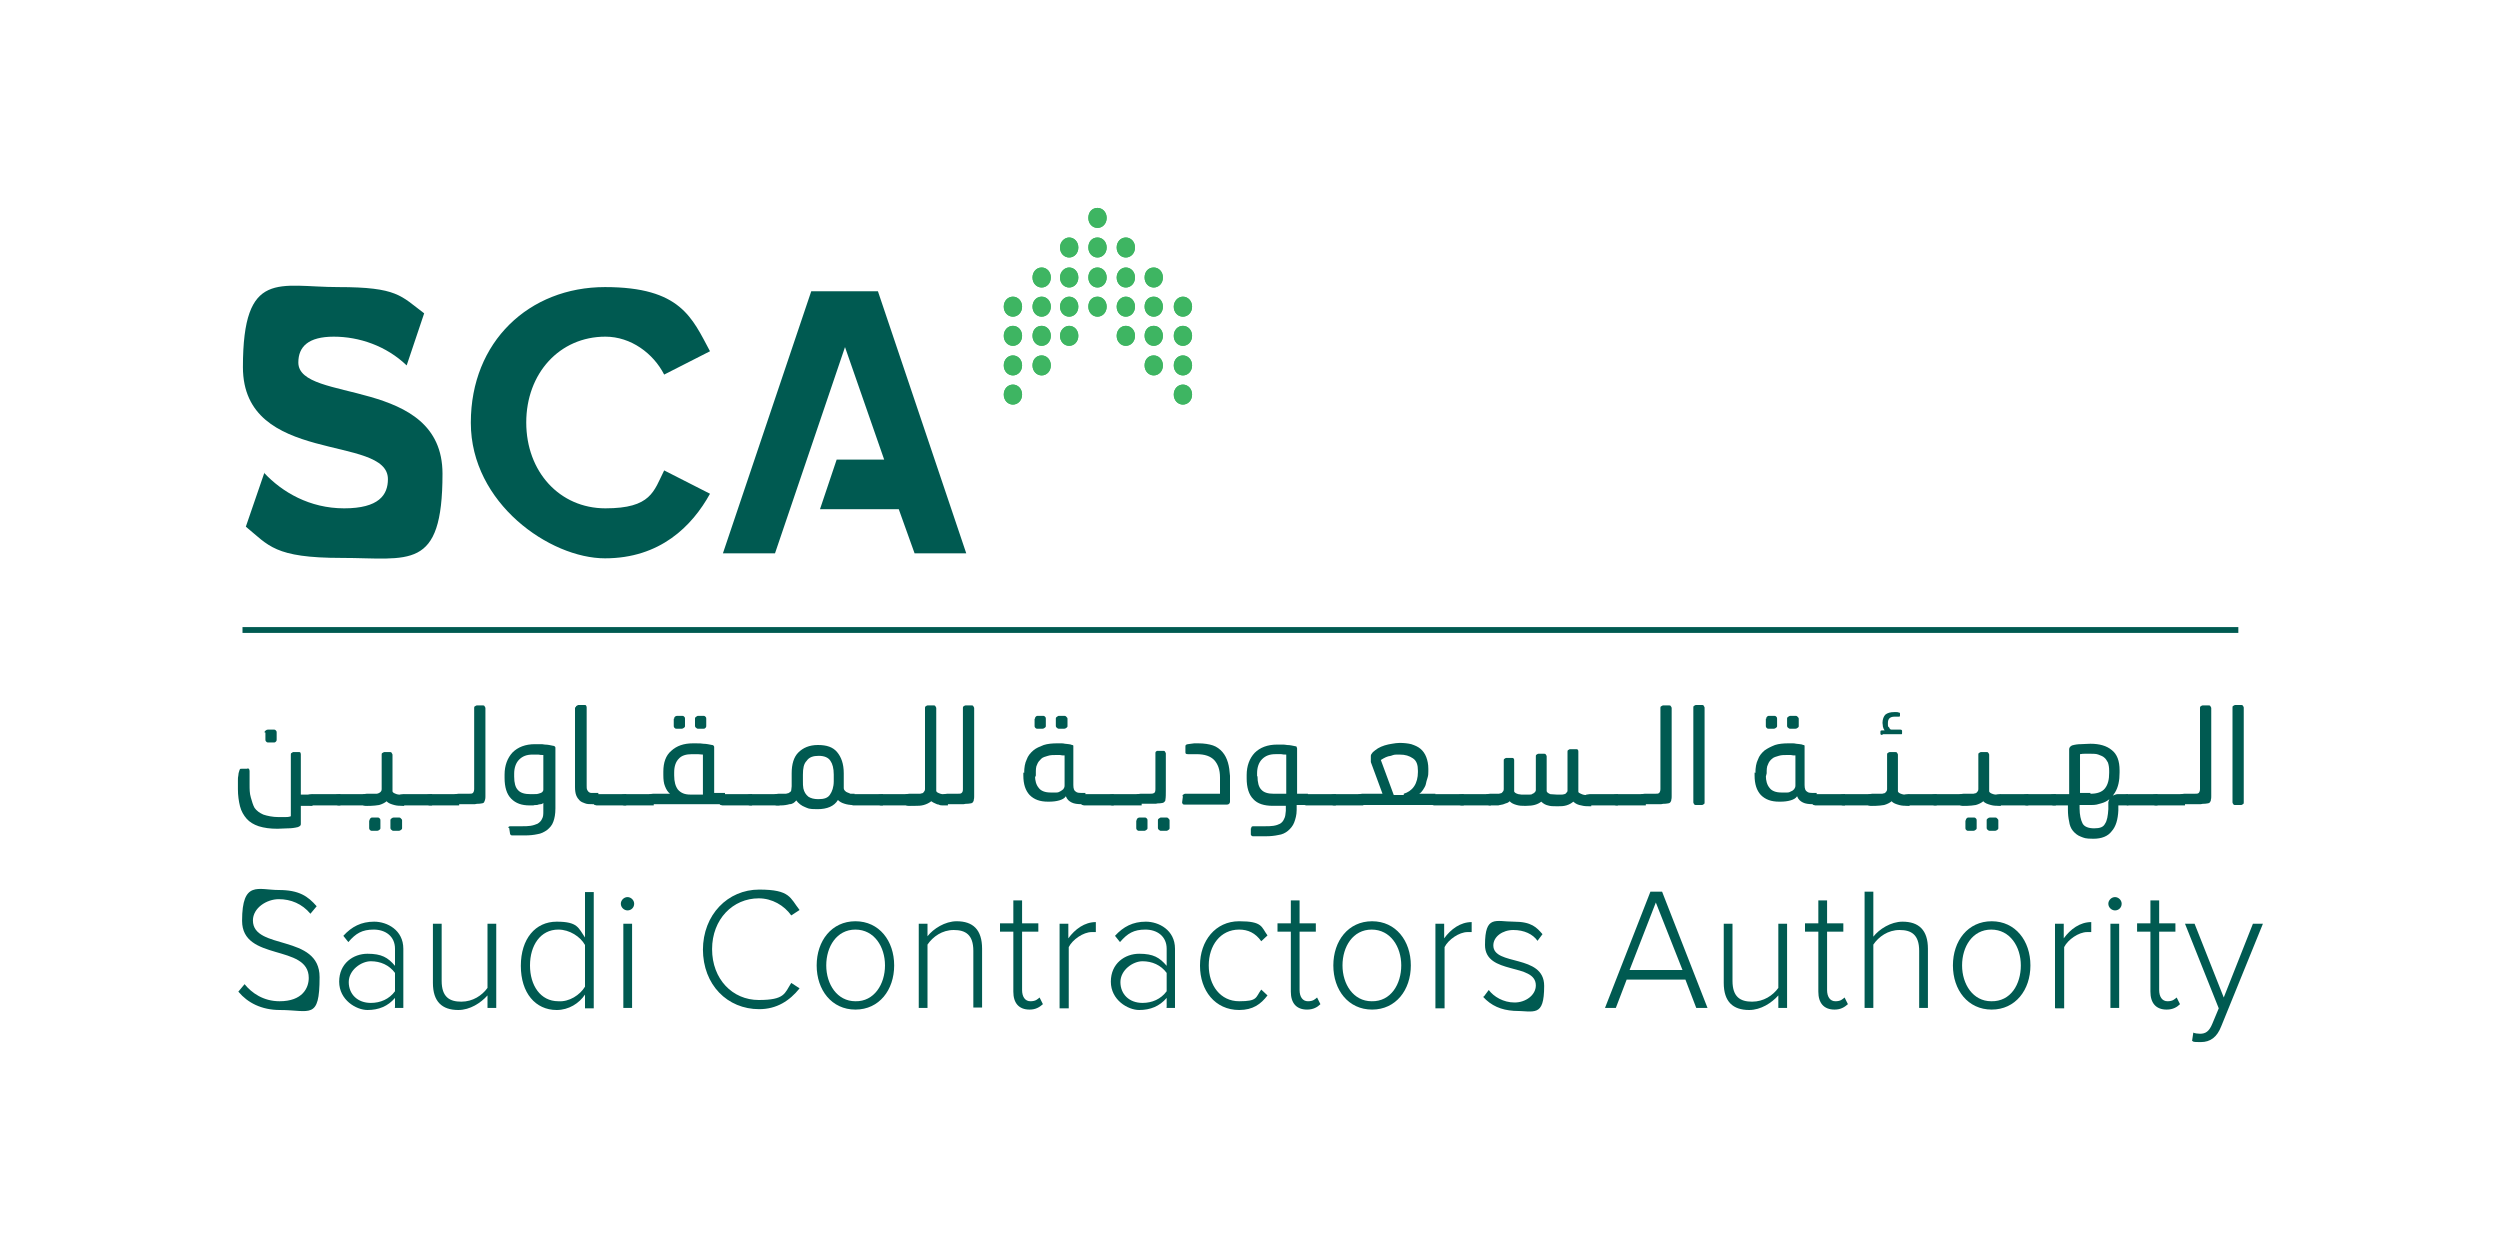 <?xml version="1.0" encoding="UTF-8"?>
<svg id="Layer_1" xmlns="http://www.w3.org/2000/svg" version="1.1" viewBox="0 0 600 300">
  <!-- Generator: Adobe Illustrator 29.1.0, SVG Export Plug-In . SVG Version: 2.1.0 Build 142)  -->
  <defs>
    <style>
      .st0 {
        fill: #005a51;
      }

      .st1 {
        fill: #3eb562;
      }
    </style>
  </defs>
  <path class="st0" d="M113,101.4c0-19.4,14-32.5,32.2-32.5s20.9,7.4,25.2,15.4l-11,5.6c-2.6-5.1-8-9.1-14.1-9.1-11,0-19,8.8-19,20.6s8,20.6,19,20.6,11.6-4.1,14.1-9.1l11,5.6c-4.3,7.8-12,15.5-25.2,15.5s-32.2-13.2-32.2-32.5"/>
  <polygon class="st0" points="210.7 69.9 194.7 69.9 173.5 132.8 186 132.8 202.8 83.3 212.2 110.3 200.8 110.3 196.8 122.2 215.7 122.2 219.5 132.8 231.9 132.8 210.7 69.9"/>
  <path class="st0" d="M63.4,113.5c4.3,4.6,10.9,8.5,19.2,8.5s10.5-3.2,10.5-7c0-10.9-34.8-3.2-34.8-26.9s8.7-19.2,22.9-19.2,15,2.1,20.6,6.3l-4.2,12.5c-4.9-4.7-11.4-6.9-17.5-6.9s-8.5,2.4-8.5,6.2c0,9.9,34.6,3.2,34.6,26.7s-8,20.2-24.2,20.2-17.5-3-23-7.5c.8-2.4,4.5-13.1,4.5-13.1"/>
  <path class="st0" d="M63.5,175.8c0-.2,0-.3.3-.5.1-.1.3-.2.5-.2h1.4c.2,0,.3,0,.5.2s.2.3.2.5v1.7c0,.2,0,.3-.2.5s-.3.2-.5.2h-1.3c-.2,0-.3,0-.5-.2s-.2-.3-.2-.5v-1.7h-.1ZM59.4,184.4c.3,0,.5.2.5.7s0,.5,0,.8c0,.3,0,.5,0,.9s0,.5,0,.8v.7c0,1.1,0,2.1.3,3.1s.5,1.8.9,2.5c.5.7,1.2,1.2,2.1,1.6.9.3,2.2.6,3.7.6s1,0,1.5,0c.4,0,.9,0,1.4-.2v-14.8c0-.2,0-.3.2-.4s.3-.2.3-.2h1.5c.2,0,.3,0,.3.2.1.1.1.3.1.4v9.6h2.8v2.7h-2.8v3.5c0,.3,0,.7,0,.9,0,.3-.2.5-.7.7-.8.2-1.6.3-2.4.3-.9,0-1.6.1-2.5.1-1.8,0-3.2-.2-4.5-.6-1.2-.4-2.2-1-2.9-1.8s-1.3-1.8-1.6-3c-.3-1.2-.5-2.6-.5-4.1v-.9c0-.4,0-.7,0-1.2s0-.8.1-1.2c0-.4.1-.7.2-1s.1-.4.2-.5c0-.1.3-.1.4-.1h1.4Z"/>
  <path class="st0" d="M74.9,193.3c-.3,0-.5,0-.7-.1-.2,0-.3-.2-.3-.3v-1.9c0-.1.1-.3.3-.3.2,0,.4-.1.7-.1h6.8v2.7h-6.8Z"/>
  <path class="st0" d="M81.5,193.3c-.3,0-.5,0-.7-.1-.2,0-.3-.2-.3-.3v-1.9c0-.1.1-.3.3-.3.2,0,.4-.1.7-.1h6.8v2.7h-6.8Z"/>
  <path class="st0" d="M93.7,196.9c0-.2,0-.3.3-.5.1-.1.3-.2.5-.2h1.2c.2,0,.3,0,.5.2s.3.3.3.5v1.8c0,.2,0,.3-.3.5-.1.1-.3.2-.5.2h-1.2c-.2,0-.3,0-.5-.2-.2-.1-.3-.3-.3-.5v-1.8ZM88.7,196.9c0-.2,0-.3.2-.5s.3-.2.5-.2h1.2c.2,0,.3,0,.5.2s.2.3.2.5v1.8c0,.2,0,.3-.3.5-.1.1-.3.2-.5.2h-1.2c-.2,0-.3,0-.5-.2s-.2-.3-.2-.5v-1.8h0ZM87,190.9c0-.1.1-.3.3-.3.2,0,.4-.1.7-.1h1.4c.2,0,.4,0,.7,0,.3,0,.5,0,.7-.1s.4-.2.5-.3.3-.3.3-.7v-8.3c0-.2,0-.3.2-.4s.3-.2.4-.2h1.4c.2,0,.3,0,.4.2s.2.3.2.4v8.8c0,.2.2.3.3.4.2.1.4.2.7.3s.5.1.7.1.5,0,.7,0h.4v2.7h-.3c-.7,0-1.4,0-2.1-.2s-1.4-.4-1.8-.9c-.5.4-1.1.7-1.8.9-.7.1-1.4.2-2,.2h-1c-.3,0-.5,0-.7-.1-.2,0-.3-.2-.3-.3v-2h0Z"/>
  <path class="st0" d="M96.9,193.3c-.3,0-.5,0-.7-.1-.2,0-.3-.2-.3-.3v-1.9c0-.1.1-.3.3-.3.2,0,.4-.1.7-.1h6.8v2.7h-6.8Z"/>
  <path class="st0" d="M103.4,193.3c-.3,0-.5,0-.7-.1-.2,0-.3-.2-.3-.3v-1.9c0-.1.1-.3.3-.3.2,0,.4-.1.7-.1h6.8v2.7h-6.8Z"/>
  <path class="st0" d="M109,190.9c0-.1.1-.3.3-.3.2,0,.4-.1.7-.1h2.4c.6,0,.9,0,1.1-.2.1-.1.3-.4.3-.9v-19.5c0-.2,0-.3.2-.4s.3-.2.4-.2h1.5c.2,0,.3,0,.4.2s.2.3.2.4v20.3c0,.3,0,.7,0,.9,0,.3,0,.6-.1.9s-.1.3-.2.5c0,.1-.3.3-.5.3s-.4.1-.7.1c-.3,0-.7,0-1,.1-.3,0-.7,0-1.2,0h-2.7c-.3,0-.5,0-.7-.1-.2,0-.3-.2-.3-.3v-1.8h0Z"/>
  <path class="st0" d="M130.4,181.2c-.4,0-.8,0-1.2-.1-.3,0-.9,0-1.4,0-1.4,0-2.4.4-3.2,1.2s-1.2,2-1.2,3.4v.7c0,1.5.3,2.6.9,3.2.6.7,1.6,1,3.1,1s1.5,0,2.1-.2c.5-.1.9-.4.9-.9v-8.3h0ZM122,198.7c0-.3.2-.4.5-.4h2.6c.9,0,1.6,0,2.2-.1.7-.1,1.2-.3,1.7-.5.5-.3.9-.7,1.1-1.2.3-.5.3-1.1.3-1.9v-1.9c-.1.1-.3.3-.6.3s-.6.1-.9.2c-.3,0-.7,0-.9.1h-.9c-1.9,0-3.3-.5-4.4-1.6-1.1-1.1-1.6-2.8-1.6-5v-.8c0-2.2.7-4,1.9-5.3,1.3-1.3,3.1-2,5.4-2s1.6,0,2.4.1c.8,0,1.4.2,2,.3.2,0,.3.1.4.2s.1.2.1.3v14.5c0,1.4-.2,2.4-.5,3.2-.3.9-.9,1.5-1.5,2-.7.5-1.5.9-2.3,1-.9.2-1.9.3-3,.3h-.8c-.3,0-.6,0-.9,0-.3,0-.6,0-.9,0-.3,0-.5,0-.5,0-.2,0-.3-.1-.4-.2s-.1-.2-.1-.3l-.2-1.3h0Z"/>
  <path class="st0" d="M138.2,169.8c0-.2,0-.3.2-.4s.3-.2.4-.2h1.5c.2,0,.3,0,.4.2s.1.3.1.4v18.7c0,.4,0,.8.1,1,.1.3.3.4.3.5.2.1.3.3.7.3.3,0,.5,0,.9,0h.8v2.7h-1.5c-.7,0-1.2,0-1.7-.2s-.9-.3-1.3-.7c-.3-.3-.6-.7-.8-1.2-.2-.5-.3-1.2-.3-2v-19.2h0Z"/>
  <path class="st0" d="M143.5,193.3c-.3,0-.5,0-.7-.1-.2,0-.3-.2-.3-.3v-1.9c0-.1.1-.3.3-.3.2,0,.4-.1.7-.1h6.8v2.7h-6.8Z"/>
  <path class="st0" d="M150.1,193.3c-.3,0-.5,0-.7-.1-.2,0-.3-.2-.3-.3v-1.9c0-.1.1-.3.3-.3.2,0,.4-.1.7-.1h6.8v2.7h-6.8Z"/>
  <path class="st0" d="M166.8,172.5c0-.2,0-.3.3-.5s.3-.2.5-.2h1.2c.2,0,.3,0,.5.2s.2.3.2.5v1.7c0,.2,0,.3-.2.5s-.3.2-.5.2h-1.2c-.2,0-.3,0-.5-.2-.2-.1-.3-.3-.3-.5v-1.7ZM161.8,172.5c0-.2,0-.3.2-.5.1-.1.3-.2.5-.2h1.2c.2,0,.3,0,.5.2s.2.3.2.5v1.7c0,.2,0,.3-.3.5-.1.1-.3.2-.5.2h-1.2c-.2,0-.3,0-.5-.2s-.2-.3-.2-.5v-1.7h0ZM168.7,190.6v-9.5c-.4,0-.9-.1-1.2-.1s-.9,0-1.4,0c-1.4,0-2.5.3-3.2,1.1-.7.7-1.1,1.8-1.1,3.3v.7c0,1.5.3,2.6.9,3.4.7.8,1.6,1.2,3,1.2h3ZM155.7,190.9c0-.1.1-.3.3-.3.2,0,.4-.1.7-.1h4.1c-.5-.4-.9-1-1.2-1.8-.3-.7-.4-1.6-.4-2.7v-.8c0-2.2.6-3.9,1.9-5,1.3-1.2,3-1.8,5.2-1.8s1.6,0,2.5.1c.8,0,1.5.2,2.1.3.2,0,.3.1.4.2s.1.3.1.3v11h2.6v2.7h-17.2c-.3,0-.5,0-.7-.1-.2,0-.3-.2-.3-.3v-1.8h-.1Z"/>
  <path class="st0" d="M173.7,193.3c-.3,0-.5,0-.7-.1-.2,0-.3-.2-.3-.3v-1.9c0-.1.1-.3.3-.3.2,0,.4-.1.7-.1h6.8v2.7h-6.8Z"/>
  <path class="st0" d="M180.3,193.3c-.3,0-.5,0-.7-.1-.2,0-.3-.2-.3-.3v-1.9c0-.1.1-.3.3-.3.2,0,.4-.1.7-.1h6.8v2.7h-6.8Z"/>
  <path class="st0" d="M192.7,185.9v1.5c0,.7,0,1.3.1,1.8.2.9.6,1.5,1.2,2,.6.4,1.4.6,2.4.6,1.4,0,2.3-.3,2.8-1.1.5-.7.9-1.8.9-3.2v-1.6c0-1.5-.3-2.6-.8-3.3-.5-.8-1.5-1.2-2.8-1.2s-2.3.3-2.9,1.2c-.7.7-.9,1.8-.9,3.3M185.8,190.9c0-.1.1-.3.3-.3.2,0,.4-.1.7-.1h1.5c.3,0,.5,0,.7-.1.3,0,.4-.2.6-.3s.3-.3.3-.5c0-.3.1-.5.1-.9v-3.1c0-2.2.5-3.9,1.6-5s2.6-1.8,4.7-1.8,3.6.5,4.6,1.7,1.6,2.8,1.6,5.1v2.7c0,.3,0,.5,0,.8s.1.5.3.7c.2.2.3.3.6.4.3.1.5.2.7.3.3,0,.4,0,.6,0h.4v2.7h-.4c-.7,0-1.4-.1-2-.3-.7-.2-1.2-.5-1.6-.9-.9,1.5-2.6,2.2-4.9,2.2s-2.2-.2-3-.5-1.6-.9-2.1-1.6c-.4.5-.9.9-1.6.9-.7.2-1.4.3-2.1.3h-.7c-.3,0-.5,0-.7-.1-.2,0-.3-.2-.3-.3l.2-2h0Z"/>
  <path class="st0" d="M205.1,193.3c-.3,0-.5,0-.7-.1-.2,0-.3-.2-.3-.3v-1.9c0-.1.1-.3.3-.3.2,0,.4-.1.7-.1h6.8v2.7h-6.8Z"/>
  <path class="st0" d="M211.7,193.3c-.3,0-.5,0-.7-.1-.2,0-.3-.2-.3-.3v-1.9c0-.1.1-.3.3-.3.2,0,.4-.1.7-.1h6.8v2.7h-6.8Z"/>
  <path class="st0" d="M217.2,190.9c0-.1.1-.3.3-.3.2,0,.4-.1.7-.1h2.3c.3,0,.5,0,.7-.1.3,0,.4-.2.5-.3.1-.2.3-.3.3-.7v-19.5c0-.2,0-.3.2-.4.1-.1.3-.2.4-.2h1.5c.2,0,.3,0,.4.2s.2.3.2.4v19.9c0,.2.2.3.3.4.2.1.4.2.7.3s.5.1.7.1h1.1v2.7h-.3c-.3,0-.6,0-.9,0s-.7,0-1-.2c-.3,0-.7-.2-.9-.3-.3-.1-.6-.3-.9-.5-.5.4-1.1.7-1.8.9s-1.4.2-2,.2h-1.4c-.3,0-.5,0-.7-.1-.2,0-.3-.2-.3-.3v-1.9h-.1Z"/>
  <path class="st0" d="M226.3,190.9c0-.1.1-.3.3-.3.2,0,.4-.1.7-.1h2.4c.6,0,.9,0,1.1-.2s.3-.4.3-.9v-19.5c0-.2,0-.3.2-.4.1-.1.3-.2.4-.2h1.5c.2,0,.3,0,.4.2s.2.3.2.4v20.3c0,.3,0,.7,0,.9,0,.3,0,.6-.1.9,0,.3-.1.3-.2.5,0,.1-.3.3-.5.3-.2,0-.4.1-.7.1-.3,0-.7,0-1,.1-.3,0-.7,0-1.2,0h-2.7c-.3,0-.5,0-.7-.1-.2,0-.3-.2-.3-.3v-1.8h0Z"/>
  <path class="st0" d="M253.4,172.5c0-.2,0-.3.3-.5s.3-.2.5-.2h1.2c.2,0,.3,0,.5.2s.3.3.3.5v1.7c0,.2,0,.3-.3.5-.1.1-.3.2-.5.2h-1.2c-.2,0-.3,0-.5-.2-.2-.1-.3-.3-.3-.5v-1.7ZM248.4,172.5c0-.2,0-.3.2-.5s.3-.2.5-.2h1.2c.2,0,.3,0,.5.2s.2.3.2.5v1.7c0,.2,0,.3-.3.5-.1.1-.3.2-.5.2h-1.2c-.2,0-.3,0-.5-.2s-.2-.3-.2-.5v-1.7h0ZM248.4,186.1c0,1.3.3,2.3.9,3,.5.7,1.5,1.1,2.8,1.1h.6c.3,0,.6,0,.9,0,.3,0,.6-.1.9-.3s.5-.3.7-.5c.2-.3.3-.5.3-.9v-7.2c-.4,0-.8,0-1.1-.1-.3,0-.6,0-.9,0-.7,0-1.4,0-2,.2s-1.2.3-1.6.7-.8.8-1,1.4c-.3.5-.3,1.3-.3,2.1v.8h-.1ZM245.8,185.5c0-1.3.2-2.4.6-3.2.3-.9.9-1.6,1.6-2.2s1.5-.9,2.5-1.3c.9-.3,2.1-.4,3.2-.4h.9c.3,0,.7,0,1,.1.3,0,.7.1.9.1.3,0,.5.1.8.2.2,0,.3.1.3.2,0,.1,0,.3,0,.4v9c0,.9.2,1.4.6,1.6.3.3.9.3,1.6.3h.7v2.7h-1c-.9,0-1.7-.1-2.3-.4-.6-.3-1.1-.7-1.4-1.5-.3.5-.9.8-1.6,1s-1.5.3-2.4.3h-.3c-1.9,0-3.3-.5-4.4-1.6-1-1.1-1.5-2.6-1.5-4.7v-.7h0Z"/>
  <path class="st0" d="M260.5,193.3c-.3,0-.5,0-.7-.1-.2,0-.3-.2-.3-.3v-1.9c0-.1.1-.3.3-.3.2,0,.4-.1.7-.1h6.8v2.7h-6.8Z"/>
  <path class="st0" d="M267.2,193.3c-.3,0-.5,0-.7-.1-.2,0-.3-.2-.3-.3v-1.9c0-.1.1-.3.3-.3.2,0,.4-.1.7-.1h6.8v2.7h-6.8Z"/>
  <path class="st0" d="M277.9,196.9c0-.2,0-.3.3-.5s.3-.2.5-.2h1.2c.2,0,.3,0,.5.2s.3.3.3.5v1.8c0,.2,0,.3-.3.5s-.3.2-.5.2h-1.2c-.2,0-.3,0-.5-.2-.2-.1-.3-.3-.3-.5v-1.8ZM272.8,196.9c0-.2,0-.3.2-.5.1-.1.3-.2.5-.2h1.2c.2,0,.3,0,.5.2s.2.3.2.5v1.8c0,.2,0,.3-.3.5s-.3.2-.5.2h-1.2c-.2,0-.3,0-.5-.2s-.2-.3-.2-.5v-1.8h0ZM272.7,190.9c0-.1.1-.3.3-.3.2,0,.5-.1.7-.1h2.1c.6,0,.9,0,1.2-.2.2-.1.3-.4.3-.9v-6.3c0-.7,0-1.5,0-2.3,0-.2,0-.3.1-.4.1-.1.3-.2.3-.2h1.5c.2,0,.3,0,.4.2s.2.3.2.4c0,.7,0,1.4,0,1.8v7.2c0,.8,0,1.6-.1,2.1,0,.3-.1.4-.2.5-.1.1-.3.3-.5.3-.2,0-.3.1-.7.1-.3,0-.6,0-.9.1-.3,0-.7,0-1.2,0h-2.5c-.3,0-.5,0-.7-.1-.2,0-.3-.2-.3-.3v-1.8h0Z"/>
  <path class="st0" d="M283.8,191.1c0-.2,0-.3.2-.4.1-.1.3-.2.4-.2h8.4v-3.9c0-1.9-.5-3.2-1.4-4.2-.9-.9-2.2-1.4-4.3-1.4h-.9c-.4,0-.8,0-1.1,0-.4,0-.6-.1-.6-.4v-1.4c0-.2,0-.3.1-.4.1-.1.3-.2.5-.2.5-.1,1-.1,1.5-.2.5,0,.9,0,1,0,1.4,0,2.6.2,3.5.5.9.3,1.7.9,2.3,1.6.6.7,1,1.5,1.3,2.5s.4,2,.5,3.2v.7c0,.4,0,.7,0,1.1s0,.8,0,1.2v2c0,.3,0,.5,0,.7,0,.3,0,.4,0,.5,0,.4-.3.7-.7.7h-10.2c-.2,0-.3,0-.4-.1-.1-.1-.2-.3-.2-.4l.2-1.5h0Z"/>
  <path class="st0" d="M301.8,186.3c0,1.5.3,2.6.9,3.2.6.7,1.6,1,3,1h3v-9.4c-.4,0-.8,0-1.2-.1-.3,0-.9,0-1.4,0-1.4,0-2.4.4-3.2,1.2-.8.8-1.2,2-1.2,3.4v.7h0ZM300.3,198.7c0-.3.2-.4.5-.4h2.6c.9,0,1.6,0,2.2-.1.7-.1,1.2-.3,1.6-.5.5-.3.8-.7,1-1.2.3-.5.3-1.1.4-1.9v-1.2h-3.1c-2.1,0-3.7-.5-4.7-1.6-1.1-1.1-1.6-2.8-1.6-5v-.8c0-2.2.7-4,1.9-5.3,1.3-1.3,3.1-2,5.4-2s1.6,0,2.4.1c.8,0,1.4.2,2,.3.2,0,.3.1.3.2s.1.2.1.3v10.9h2.6v2.7h-2.7v1.2c0,1.2-.3,2.2-.6,3s-.9,1.5-1.5,2-1.4.9-2.3,1c-.9.2-1.9.3-2.9.3h-1.8c-.3,0-.6,0-.9,0s-.4,0-.5,0c-.2,0-.3-.1-.4-.2s-.1-.2-.1-.3v-1.4h.1Z"/>
  <path class="st0" d="M313.8,193.3c-.3,0-.5,0-.7-.1-.2,0-.3-.2-.3-.3v-1.9c0-.1.1-.3.3-.3.2,0,.4-.1.7-.1h6.8v2.7h-6.8Z"/>
  <path class="st0" d="M320.4,193.3c-.3,0-.5,0-.7-.1-.2,0-.3-.2-.3-.3v-1.9c0-.1.1-.3.3-.3.2,0,.4-.1.7-.1h6.8v2.7h-6.8Z"/>
  <path class="st0" d="M336.9,190.5c1-.3,1.9-.9,2.5-1.8s.9-2.1.9-3.4v-.3c0-1.4-.3-2.4-1.2-3s-1.8-.9-3.2-.9-1.2,0-2.1.3c-.9.1-1.6.5-2.4,1l3.1,8.4h2.4ZM325.9,190.9c0-.1.1-.3.3-.3.2,0,.5-.1.7-.1h4.9l-2.8-7.6c0,0,0-.1,0-.3v-1.2c0-.3.2-.5.5-.9.3-.3.8-.6,1.2-.9.5-.3,1-.5,1.6-.7s1.2-.3,1.8-.4c.6-.1,1.2-.2,1.8-.2,1,0,2,.1,2.8.3.9.3,1.6.6,2.2,1.1s1.1,1.2,1.4,2c.3.8.5,1.7.5,2.8v.6c0,.5,0,1-.2,1.6s-.3,1-.4,1.5-.4.9-.7,1.4c-.3.4-.5.7-.9.9h3.9v2.7h-17.7c-.3,0-.5,0-.7-.1-.2,0-.3-.2-.3-.3l.2-1.8h0Z"/>
  <path class="st0" d="M344.5,193.3c-.3,0-.5,0-.7-.1-.2,0-.3-.2-.3-.3v-1.9c0-.1.1-.3.3-.3.2,0,.4-.1.7-.1h6.8v2.7h-6.8Z"/>
  <path class="st0" d="M351,193.3c-.3,0-.5,0-.7-.1-.2,0-.3-.2-.3-.3v-1.9c0-.1.1-.3.3-.3.2,0,.4-.1.7-.1h6.8v2.7h-6.8Z"/>
  <path class="st0" d="M356.6,190.9c0-.1.1-.3.3-.3.2,0,.4-.1.7-.1h1.8c.3,0,.5,0,.7-.1.3,0,.4-.2.5-.3s.3-.3.3-.7v-6.9c0-.2,0-.3.2-.4.1-.1.3-.2.4-.2h1.4c.2,0,.3,0,.4.2.1.1.1.3.1.4v7.4c0,.2.2.3.3.4s.4.2.7.3c.3,0,.5.1.7.1s.5,0,.7,0h.7c.2,0,.3,0,.6,0,.3,0,.5,0,.7-.2.2,0,.3-.2.5-.3.1-.1.3-.3.3-.6v-8.1c0-.2,0-.3.2-.4.1-.1.3-.2.4-.2h1.4c.2,0,.3,0,.4.2.1.1.2.3.2.4v8.4c.1.3.4.5.9.7.5,0,1,.1,1.5.1h.4c.2,0,.4,0,.7,0,.3,0,.5,0,.7-.1.3,0,.4-.2.5-.3.2-.2.3-.3.3-.6v-9.3c0-.2,0-.3.2-.4.1-.1.3-.2.4-.2h1.5c.2,0,.3,0,.4.2.1.1.1.3.1.4v9.6c0,.2.2.3.4.4.2.1.4.2.7.3s.5.1.7.1h1.3v2.7h-.5c-.5,0-1.2,0-1.9-.2-.7-.1-1.4-.4-1.9-.9-.5.4-1,.7-1.7.9s-1.3.2-1.9.2h-.5c-.7,0-1.4,0-2-.2-.5-.1-1.1-.4-1.6-.9-.9.7-2,1-3.6,1h-.5c-.5,0-1.1,0-1.8-.2s-1.2-.4-1.7-.9c-.3.3-.5.4-.9.5-.3.1-.7.3-.9.3-.3.1-.7.1-.9.2h-1.8c-.3,0-.5,0-.7-.1s-.3-.2-.3-.3l-.3-1.9h0Z"/>
  <path class="st0" d="M381.5,193.3c-.3,0-.5,0-.7-.1-.2,0-.3-.2-.3-.3v-1.9c0-.1.1-.3.3-.3.2,0,.4-.1.7-.1h6.8v2.7h-6.8Z"/>
  <path class="st0" d="M388.2,193.3c-.3,0-.5,0-.7-.1-.2,0-.3-.2-.3-.3v-1.9c0-.1.1-.3.3-.3.2,0,.4-.1.7-.1h6.8v2.7h-6.8Z"/>
  <path class="st0" d="M393.7,190.9c0-.1.1-.3.3-.3.2,0,.4-.1.7-.1h2.4c.6,0,.9,0,1.1-.2.1-.1.3-.4.3-.9v-19.5c0-.2,0-.3.2-.4s.3-.2.4-.2h1.5c.2,0,.3,0,.4.2.1.1.2.3.2.4v20.3c0,.3,0,.7,0,.9,0,.3,0,.6-.1.9,0,.3-.1.3-.2.5,0,.1-.3.3-.5.3s-.4.1-.7.1-.7,0-1,.1c-.3,0-.7,0-1.2,0h-2.7c-.3,0-.5,0-.7-.1-.2,0-.3-.2-.3-.3v-1.8h0Z"/>
  <path class="st0" d="M406.4,169.8c0-.2,0-.3.2-.4.1-.1.3-.2.4-.2h1.5c.2,0,.3,0,.4.2s.2.3.2.4v22.8c0,.2,0,.3-.2.4-.1.1-.3.2-.4.2h-1.5c-.2,0-.3,0-.4-.2-.1-.1-.2-.3-.2-.4v-22.8Z"/>
  <path class="st0" d="M428.9,172.5c0-.2,0-.3.3-.5.2-.1.3-.2.5-.2h1.2c.2,0,.3,0,.5.2s.3.3.3.5v1.7c0,.2,0,.3-.3.5-.1.1-.3.2-.5.2h-1.2c-.2,0-.3,0-.5-.2-.2-.1-.3-.3-.3-.5v-1.7ZM423.9,172.5c0-.2,0-.3.2-.5s.3-.2.5-.2h1.2c.2,0,.3,0,.5.2s.2.3.2.5v1.7c0,.2,0,.3-.3.5-.1.1-.3.2-.5.2h-1.2c-.2,0-.3,0-.5-.2s-.2-.3-.2-.5v-1.7h0ZM423.8,186.1c0,1.3.3,2.3.9,3,.5.7,1.5,1.1,2.8,1.1h.6c.3,0,.6,0,.9,0,.3,0,.6-.1.9-.3.3-.1.5-.3.7-.5.2-.3.3-.5.3-.9v-7.2c-.4,0-.8,0-1.1-.1-.3,0-.6,0-.9,0-.7,0-1.4,0-2,.2s-1.2.3-1.6.7c-.4.3-.8.8-1,1.4-.3.5-.3,1.3-.3,2.1l-.2.8h0ZM421.3,185.5c0-1.3.2-2.4.6-3.2.3-.9.9-1.6,1.6-2.2.7-.5,1.5-.9,2.5-1.3.9-.3,2.1-.4,3.2-.4h.9c.3,0,.7,0,1,.1.3,0,.7.1.9.1.3,0,.5.1.8.2.2,0,.3.1.3.2,0,.1,0,.3,0,.4v9c0,.9.2,1.4.6,1.6.3.3.9.3,1.6.3h.7v2.7h-1c-.9,0-1.7-.1-2.3-.4-.6-.3-1.1-.7-1.4-1.5-.3.5-.9.8-1.6,1-.7.2-1.5.3-2.4.3h-.3c-1.9,0-3.3-.5-4.4-1.6-1-1.1-1.5-2.6-1.5-4.7v-.7h0Z"/>
  <path class="st0" d="M436,193.3c-.3,0-.5,0-.7-.1-.2,0-.3-.2-.3-.3v-1.9c0-.1.1-.3.3-.3.2,0,.4-.1.7-.1h6.8v2.7h-6.8Z"/>
  <path class="st0" d="M442.6,193.3c-.3,0-.5,0-.7-.1-.2,0-.3-.2-.3-.3v-1.9c0-.1.1-.3.3-.3.2,0,.4-.1.7-.1h6.8v2.7h-6.8Z"/>
  <path class="st0" d="M451.8,176.4c-.3,0-.5-.1-.5-.3v-.5c0-.3.2-.3.5-.3h.5c-.2-.3-.3-.5-.4-.9,0-.3-.1-.7-.1-.9,0-.9.3-1.6.7-2,.5-.4,1.2-.6,2.1-.6s.3,0,.5,0c.2,0,.4,0,.6.1.3,0,.3.2.3.3v.4c0,.3-.1.3-.4.3h-.9c-1.1,0-1.6.5-1.6,1.5s0,.8.3,1.1c.1.3.3.5.5.5h2.1c.3,0,.5.1.5.3v.5c0,.2,0,.3-.1.3-.1,0-.3,0-.3,0h-4.3ZM448.3,190.9c0-.1.1-.3.3-.3.2,0,.5-.1.7-.1h1.4c.2,0,.4,0,.7,0,.3,0,.5,0,.7-.1.3,0,.4-.2.5-.3s.3-.3.3-.7v-8.3c0-.2,0-.3.2-.4.1-.1.3-.2.4-.2h1.4c.2,0,.3,0,.4.2.1.1.2.3.2.4v8.8c0,.2.2.3.3.4s.4.2.7.3.5.1.7.1.5,0,.7,0h.4v2.7h-.4c-.7,0-1.4,0-2.1-.2s-1.4-.4-1.8-.9c-.5.4-1.1.7-1.8.9-.7.1-1.4.2-2,.2h-1c-.3,0-.5,0-.7-.1-.2,0-.3-.2-.3-.3v-2h0Z"/>
  <path class="st0" d="M458,193.3c-.3,0-.5,0-.7-.1-.2,0-.3-.2-.3-.3v-1.9c0-.1.1-.3.3-.3.2,0,.4-.1.7-.1h6.8v2.7h-6.8Z"/>
  <path class="st0" d="M464.6,193.3c-.3,0-.5,0-.7-.1-.2,0-.3-.2-.3-.3v-1.9c0-.1.1-.3.3-.3.2,0,.4-.1.7-.1h6.8v2.7h-6.8Z"/>
  <path class="st0" d="M476.8,196.9c0-.2,0-.3.3-.5.1-.1.3-.2.5-.2h1.2c.2,0,.3,0,.5.2s.3.3.3.5v1.8c0,.2,0,.3-.3.5-.1.1-.3.2-.5.2h-1.2c-.2,0-.3,0-.5-.2-.2-.1-.3-.3-.3-.5v-1.8ZM471.8,196.9c0-.2,0-.3.2-.5s.3-.2.5-.2h1.2c.2,0,.3,0,.5.2s.2.3.2.5v1.8c0,.2,0,.3-.3.5-.1.1-.3.2-.5.2h-1.2c-.2,0-.3,0-.5-.2s-.2-.3-.2-.5v-1.8h0ZM470.2,190.9c0-.1.1-.3.3-.3.2,0,.4-.1.7-.1h1.4c.2,0,.4,0,.7,0,.3,0,.5,0,.7-.1.3,0,.4-.2.5-.3s.3-.3.3-.7v-8.3c0-.2,0-.3.2-.4.1-.1.3-.2.4-.2h1.4c.2,0,.3,0,.4.2.1.1.2.3.2.4v8.8c0,.2.2.3.3.4s.4.2.7.3.5.1.7.1.5,0,.7,0h.4v2.7h-.3c-.7,0-1.4,0-2.1-.2s-1.4-.4-1.8-.9c-.5.4-1.1.7-1.8.9-.7.1-1.4.2-2,.2h-.9c-.3,0-.5,0-.7-.1-.2,0-.3-.2-.3-.3v-2h-.1Z"/>
  <path class="st0" d="M480,193.3c-.3,0-.5,0-.7-.1-.2,0-.3-.2-.3-.3v-1.9c0-.1.1-.3.3-.3.2,0,.4-.1.7-.1h6.8v2.7h-6.8Z"/>
  <path class="st0" d="M486.6,193.3c-.3,0-.5,0-.7-.1-.2,0-.3-.2-.3-.3v-1.9c0-.1.1-.3.3-.3.2,0,.4-.1.7-.1h6.8v2.7h-6.8Z"/>
  <path class="st0" d="M501.7,190.5c1.6,0,2.8-.4,3.5-1.3.7-.9,1-2.1,1-3.7v-.5c0-.8-.1-1.4-.3-2-.3-.5-.5-.9-.9-1.2-.3-.3-.9-.5-1.4-.7s-1.2-.2-1.8-.2-1,0-1.4,0c-.3,0-.7,0-1.2.1v9.3h2.5ZM493.1,193.3c-.3,0-.5,0-.7-.1-.2,0-.3-.2-.3-.3v-1.9c0-.1.1-.3.3-.3.2,0,.4-.1.7-.1h3.5v-10.8c0-.4.3-.7.7-.9.7-.2,1.4-.3,2.1-.3s1.5-.1,2.3-.1c2.2,0,3.9.5,5.1,1.5,1.3,1,1.9,2.6,1.9,4.9v.5c0,1.9-.3,3.5-1.1,4.8s-1.8,2.2-3.3,2.6c-.3.1-.7.2-1.1.3s-.9.1-1.4.1c-.5,0-.9,0-1.4,0h-1.3v.8c0,1.6.3,2.8.7,3.6s1.4,1.2,2.8,1.2,2.2-.3,2.6-1.1c.5-.7.7-1.9.8-3.5v-.9c0-.2,0-.3,0-.5,0-.2,0-.3,0-.3.2-.8.6-1.4,1.2-1.6.3-.1.6-.3,1-.3.3,0,.9,0,1.3,0h1.3v2.7h-1.7c-.3,0-.6,0-.7,0v1.2c-.1,2.2-.6,3.9-1.6,5-.9,1.2-2.4,1.8-4.4,1.8s-2.2-.2-3-.5-1.4-.8-1.9-1.4c-.5-.6-.8-1.4-.9-2.2-.2-.9-.3-1.8-.3-2.9v-1h-3.6Z"/>
  <path class="st0" d="M511,193.3c-.3,0-.5,0-.7-.1-.2,0-.3-.2-.3-.3v-1.9c0-.1.1-.3.3-.3.2,0,.4-.1.7-.1h6.8v2.7h-6.8Z"/>
  <path class="st0" d="M517.6,193.3c-.3,0-.5,0-.7-.1-.2,0-.3-.2-.3-.3v-1.9c0-.1.1-.3.3-.3.2,0,.4-.1.7-.1h6.8v2.7h-6.8Z"/>
  <path class="st0" d="M523.2,190.9c0-.1.1-.3.3-.3.2,0,.4-.1.7-.1h2.4c.6,0,.9,0,1.1-.2.1-.1.3-.4.3-.9v-19.5c0-.2,0-.3.2-.4.1-.1.3-.2.4-.2h1.5c.2,0,.3,0,.4.2s.2.3.2.4v20.3c0,.3,0,.7,0,.9,0,.3,0,.6-.1.9,0,.3-.1.3-.2.5,0,.1-.3.3-.5.3s-.4.1-.7.1c-.3,0-.7,0-1,.1-.3,0-.7,0-1.2,0h-2.7c-.3,0-.5,0-.7-.1-.2,0-.3-.2-.3-.3v-1.8h0Z"/>
  <path class="st0" d="M535.8,169.8c0-.2,0-.3.2-.4s.3-.2.4-.2h1.5c.2,0,.3,0,.4.2.1.1.2.3.2.4v22.8c0,.2,0,.3-.2.4-.1.1-.3.2-.4.2h-1.5c-.2,0-.3,0-.4-.2-.1-.1-.2-.3-.2-.4v-22.8Z"/>
  <path class="st0" d="M57.2,238l1.5-1.8c1.7,2.1,4.5,4.1,8.4,4.1,5.5,0,7-3.2,7-5.6,0-8.2-16-3.9-16-13.7s3.9-7.4,8.8-7.4,7,1.5,9.1,3.9l-1.5,1.8c-2-2.4-4.7-3.5-7.6-3.5s-6.2,2.1-6.2,5.1c0,7.2,16,3.2,16,13.6s-2.3,7.9-9.5,7.9c-4.5,0-7.8-1.8-9.9-4.3"/>
  <path class="st0" d="M94.8,241.9v-2.4c-1.7,2-3.9,2.9-6.6,2.9s-6.8-2.4-6.8-6.8,3.4-6.7,6.8-6.7,4.9.9,6.6,2.9v-4.1c0-3-2.3-4.6-5.1-4.6s-4.3.9-6.1,3l-1.2-1.5c2-2.2,4.3-3.4,7.4-3.4s7,2,7,6.5v14.2h-2.1q0-.1,0-.1ZM94.8,237.9v-4.4c-1.4-1.9-3.5-2.8-5.8-2.8s-5.3,2.1-5.3,5,2.1,5,5.3,5c2.3,0,4.4-.9,5.8-2.8"/>
  <path class="st0" d="M117,241.9v-3c-1.6,1.8-4.2,3.5-7,3.5-3.9,0-6.1-2-6.1-6.5v-14.2h2.1v13.7c0,3.9,1.9,5,4.7,5s5-1.5,6.3-3.3v-15.4h2.1v20.2h-2.1Z"/>
  <path class="st0" d="M140.4,241.9v-3.2c-1.4,2.1-3.9,3.7-6.8,3.7-5.1,0-8.6-4.1-8.6-10.6s3.5-10.6,8.6-10.6,5.2,1.5,6.8,3.8v-10.9h2.1v27.9h-2.1ZM140.4,236.8v-10c-1.1-2-3.7-3.7-6.4-3.7-4.3,0-6.8,3.8-6.8,8.6s2.5,8.6,6.8,8.6c2.6.2,5.2-1.5,6.4-3.5"/>
  <path class="st0" d="M149,216.9c0-.9.8-1.6,1.6-1.6s1.6.7,1.6,1.6-.7,1.6-1.6,1.6c-.8,0-1.6-.7-1.6-1.6M149.6,221.7h2.1v20.2h-2.1v-20.2Z"/>
  <path class="st0" d="M168.7,228c0-8.5,6-14.5,13.5-14.5s7.4,2,9.7,4.9l-2,1.3c-1.7-2.4-4.6-4.1-7.8-4.1-6.2,0-11.2,5-11.2,12.2s4.9,12.2,11.2,12.2,6.2-1.6,7.8-4.1l2,1.3c-2.4,3-5.5,5-9.7,5-7.6,0-13.5-5.8-13.5-14.4"/>
  <path class="st0" d="M196,231.7c0-5.9,3.6-10.6,9.3-10.6s9.3,4.7,9.3,10.6-3.6,10.6-9.3,10.6-9.3-4.7-9.3-10.6M212.4,231.7c0-4.5-2.6-8.6-7.1-8.6s-7,4.1-7,8.6,2.6,8.6,7,8.6c4.5.1,7.1-4.1,7.1-8.6"/>
  <path class="st0" d="M233.6,241.9v-13.7c0-3.9-1.9-5-4.7-5s-5,1.6-6.3,3.5v15.2h-2.1v-20.2h2.1v3c1.4-1.8,4.2-3.6,7-3.6,3.9,0,6.1,2,6.1,6.6v14.1h-2.1Z"/>
  <path class="st0" d="M243.2,238v-14.4h-3.2v-2h3.2v-5.5h2.1v5.5h3.9v2h-3.9v14c0,1.6.7,2.7,2,2.7s1.7-.5,2.2-.9l.8,1.6c-.8.7-1.7,1.3-3.2,1.3-2.6,0-3.9-1.6-3.9-4.3"/>
  <path class="st0" d="M254.3,241.9v-20.2h2.1v3.5c1.6-2.2,3.9-3.9,6.6-3.9v2.4c-.3,0-.7,0-1,0-2,0-4.6,1.8-5.5,3.6v14.7h-2.2Z"/>
  <path class="st0" d="M280,241.9v-2.4c-1.7,2-3.9,2.9-6.6,2.9s-6.8-2.4-6.8-6.8,3.4-6.7,6.8-6.7,4.9.9,6.6,2.9v-4.1c0-3-2.3-4.6-5.1-4.6s-4.3.9-6.1,3l-1.2-1.5c2-2.2,4.3-3.4,7.4-3.4s7,2,7,6.5v14.2h-2.1q0-.1,0-.1ZM280,237.9v-4.4c-1.4-1.9-3.5-2.8-5.8-2.8s-5.3,2.1-5.3,5,2.1,5,5.3,5c2.3,0,4.4-.9,5.8-2.8"/>
  <path class="st0" d="M288,231.7c0-5.9,3.7-10.6,9.4-10.6s5.3,1.4,6.8,3.4l-1.5,1.4c-1.4-2-3.2-2.8-5.3-2.8-4.5,0-7.3,3.8-7.3,8.6s2.8,8.6,7.3,8.6,3.9-.9,5.3-2.8l1.5,1.4c-1.6,2.1-3.5,3.5-6.8,3.5-5.8,0-9.4-4.7-9.4-10.6"/>
  <path class="st0" d="M309.8,238v-14.4h-3.2v-2h3.2v-5.5h2.1v5.5h3.9v2h-3.9v14c0,1.6.7,2.7,2,2.7s1.7-.5,2.2-.9l.8,1.6c-.7.7-1.7,1.3-3.2,1.3-2.6,0-3.9-1.6-3.9-4.3"/>
  <path class="st0" d="M320,231.7c0-5.9,3.6-10.6,9.3-10.6s9.3,4.7,9.3,10.6-3.6,10.6-9.3,10.6-9.3-4.7-9.3-10.6M336.3,231.7c0-4.5-2.6-8.6-7.1-8.6s-7,4.1-7,8.6,2.6,8.6,7,8.6c4.6.1,7.1-4.1,7.1-8.6"/>
  <path class="st0" d="M344.5,241.9v-20.2h2.1v3.5c1.6-2.2,3.9-3.9,6.6-3.9v2.4c-.3,0-.7,0-1,0-2,0-4.6,1.8-5.5,3.6v14.7h-2.2Z"/>
  <path class="st0" d="M356.1,239.2l1.2-1.6c1.2,1.6,3.5,3,6.2,3s5.1-1.8,5.1-4.1c0-5.5-12.2-2.4-12.2-9.7s2.6-5.6,6.9-5.6,5.5,1.4,6.9,3l-1.2,1.6c-1.1-1.6-3.2-2.6-5.8-2.6s-4.8,1.6-4.8,3.7c0,5,12.2,2,12.2,9.7s-2.4,6-7.3,6c-3-.2-5.4-1.2-7.4-3.4"/>
  <path class="st0" d="M407.1,241.9l-2.6-6.8h-14.1l-2.6,6.8h-2.6l10.9-27.9h2.8l10.9,27.9h-2.6ZM397.4,216.6l-6.3,16.2h12.7l-6.4-16.2Z"/>
  <path class="st0" d="M426.8,241.9v-3c-1.6,1.8-4.2,3.5-7,3.5-3.9,0-6.1-2-6.1-6.5v-14.2h2.1v13.7c0,3.9,1.9,5,4.7,5s5-1.5,6.3-3.3v-15.4h2.1v20.2h-2.1Z"/>
  <path class="st0" d="M436.4,238v-14.4h-3.2v-2h3.2v-5.5h2.1v5.5h3.9v2h-3.9v14c0,1.6.7,2.7,2,2.7s1.7-.5,2.2-.9l.8,1.6c-.8.7-1.7,1.3-3.2,1.3-2.6,0-3.9-1.6-3.9-4.3"/>
  <path class="st0" d="M460.6,241.9v-13.7c0-3.9-1.9-5-4.7-5s-5,1.6-6.3,3.5v15.2h-2.1v-27.9h2.1v10.8c1.4-1.8,4.2-3.6,7-3.6,3.9,0,6.1,2,6.1,6.5v14.2h-2.1Z"/>
  <path class="st0" d="M468.7,231.7c0-5.9,3.6-10.6,9.3-10.6s9.3,4.7,9.3,10.6-3.6,10.6-9.3,10.6-9.3-4.7-9.3-10.6M485,231.7c0-4.5-2.6-8.6-7.1-8.6s-7,4.1-7,8.6,2.6,8.6,7,8.6c4.7.1,7.1-4.1,7.1-8.6"/>
  <path class="st0" d="M493.2,241.9v-20.2h2.1v3.5c1.6-2.2,3.9-3.9,6.6-3.9v2.4c-.3,0-.7,0-1,0-2,0-4.6,1.8-5.5,3.6v14.7h-2.1Z"/>
  <path class="st0" d="M506,216.9c0-.9.8-1.6,1.6-1.6s1.6.7,1.6,1.6-.7,1.6-1.6,1.6c-.8,0-1.6-.7-1.6-1.6M506.5,221.7h2.1v20.2h-2.1v-20.2Z"/>
  <path class="st0" d="M516.1,238v-14.4h-3.2v-2h3.2v-5.5h2.1v5.5h3.9v2h-3.9v14c0,1.6.7,2.7,2,2.7s1.7-.5,2.2-.9l.8,1.6c-.7.7-1.7,1.3-3.2,1.3-2.6,0-3.9-1.6-3.9-4.3"/>
  <path class="st0" d="M526.3,247.8c.4.2,1.2.3,1.7.3,1.3,0,2.2-.5,3-2.5l1.5-3.6-8.1-20.3h2.3l7,17.7,7-17.7h2.4l-10,24.6c-1,2.6-2.6,3.8-4.9,3.8s-1.6-.1-2.1-.3l.3-2Z"/>
  <rect class="st0" x="58.2" y="150.5" width="479" height="1.4"/>
  <path class="st1" d="M243.1,92.3c1.2,0,2.2,1,2.2,2.4s-1,2.4-2.2,2.4-2.2-1-2.2-2.4,1-2.4,2.2-2.4"/>
  <path class="st1" d="M250,85.3c1.2,0,2.2,1,2.2,2.4s-1,2.4-2.2,2.4-2.2-1-2.2-2.4c0-1.4.9-2.4,2.2-2.4"/>
  <path class="st1" d="M243.1,85.3c1.2,0,2.2,1,2.2,2.4s-1,2.4-2.2,2.4-2.2-1-2.2-2.4,1-2.4,2.2-2.4"/>
  <path class="st1" d="M250,78.2c1.2,0,2.2,1,2.2,2.4s-1,2.4-2.2,2.4-2.2-1-2.2-2.4.9-2.4,2.2-2.4"/>
  <path class="st1" d="M256.6,78.2c1.2,0,2.2,1,2.2,2.4s-1,2.4-2.2,2.4-2.2-1-2.2-2.4,1.1-2.4,2.2-2.4"/>
  <path class="st1" d="M243.1,78.2c1.2,0,2.2,1,2.2,2.4s-1,2.4-2.2,2.4-2.2-1-2.2-2.4,1-2.4,2.2-2.4"/>
  <path class="st1" d="M250,71.2c1.2,0,2.2,1,2.2,2.4s-1,2.4-2.2,2.4-2.2-1-2.2-2.4c0-1.3.9-2.4,2.2-2.4"/>
  <path class="st1" d="M256.6,71.2c1.2,0,2.2,1,2.2,2.4s-1,2.4-2.2,2.4-2.2-1-2.2-2.4,1.1-2.4,2.2-2.4"/>
  <path class="st1" d="M243.1,71.2c1.2,0,2.2,1,2.2,2.4s-1,2.4-2.2,2.4-2.2-1-2.2-2.4,1-2.4,2.2-2.4"/>
  <path class="st1" d="M250,64.2c1.2,0,2.2,1,2.2,2.4s-1,2.4-2.2,2.4-2.2-1-2.2-2.4c0-1.3.9-2.4,2.2-2.4"/>
  <path class="st1" d="M256.6,64.2c1.2,0,2.2,1,2.2,2.4s-1,2.4-2.2,2.4-2.2-1-2.2-2.4,1.1-2.4,2.2-2.4"/>
  <path class="st1" d="M263.4,71.2c1.2,0,2.2,1,2.2,2.4s-1,2.4-2.2,2.4-2.2-1-2.2-2.4.9-2.4,2.2-2.4"/>
  <path class="st1" d="M263.4,64.2c1.2,0,2.2,1,2.2,2.4s-1,2.4-2.2,2.4-2.2-1-2.2-2.4.9-2.4,2.2-2.4"/>
  <path class="st1" d="M270.2,78.2c1.2,0,2.2,1,2.2,2.4s-1,2.4-2.2,2.4-2.2-1-2.2-2.4c0-1.4,1-2.4,2.2-2.4"/>
  <path class="st1" d="M270.2,71.2c1.2,0,2.2,1,2.2,2.4s-1,2.4-2.2,2.4-2.2-1-2.2-2.4c0-1.3,1-2.4,2.2-2.4"/>
  <path class="st1" d="M270.2,64.2c1.2,0,2.2,1,2.2,2.4s-1,2.4-2.2,2.4-2.2-1-2.2-2.4c0-1.3,1-2.4,2.2-2.4"/>
  <path class="st1" d="M276.9,85.3c1.2,0,2.2,1,2.2,2.4s-1,2.4-2.2,2.4-2.2-1-2.2-2.4.9-2.4,2.2-2.4"/>
  <path class="st1" d="M276.9,78.2c1.2,0,2.2,1,2.2,2.4s-1,2.4-2.2,2.4-2.2-1-2.2-2.4.9-2.4,2.2-2.4"/>
  <path class="st1" d="M276.9,71.2c1.2,0,2.2,1,2.2,2.4s-1,2.4-2.2,2.4-2.2-1-2.2-2.4.9-2.4,2.2-2.4"/>
  <path class="st1" d="M276.9,64.2c1.2,0,2.2,1,2.2,2.4s-1,2.4-2.2,2.4-2.2-1-2.2-2.4.9-2.4,2.2-2.4"/>
  <path class="st1" d="M256.6,57c1.2,0,2.2,1,2.2,2.4s-1,2.4-2.2,2.4-2.2-1-2.2-2.4,1.1-2.4,2.2-2.4"/>
  <path class="st1" d="M263.4,57c1.2,0,2.2,1,2.2,2.4s-1,2.4-2.2,2.4-2.2-1-2.2-2.4.9-2.4,2.2-2.4"/>
  <path class="st1" d="M270.2,57c1.2,0,2.2,1,2.2,2.4s-1,2.4-2.2,2.4-2.2-1-2.2-2.4c0-1.4,1-2.4,2.2-2.4"/>
  <path class="st1" d="M283.9,92.3c1.2,0,2.2,1,2.2,2.4s-1,2.4-2.2,2.4-2.2-1-2.2-2.4c0-1.4,1-2.4,2.2-2.4"/>
  <path class="st1" d="M283.9,85.3c1.2,0,2.2,1,2.2,2.4s-1,2.4-2.2,2.4-2.2-1-2.2-2.4c0-1.4,1-2.4,2.2-2.4"/>
  <path class="st1" d="M283.9,78.2c1.2,0,2.2,1,2.2,2.4s-1,2.4-2.2,2.4-2.2-1-2.2-2.4c0-1.4,1-2.4,2.2-2.4"/>
  <path class="st1" d="M283.9,71.2c1.2,0,2.2,1,2.2,2.4s-1,2.4-2.2,2.4-2.2-1-2.2-2.4c0-1.3,1-2.4,2.2-2.4"/>
  <path class="st1" d="M263.4,49.9c1.2,0,2.2,1,2.2,2.4s-1,2.4-2.2,2.4-2.2-1-2.2-2.4.9-2.4,2.2-2.4"/>
  <path class="st1" d="M243.1,92.3c1.2,0,2.2,1,2.2,2.4s-1,2.4-2.2,2.4-2.2-1-2.2-2.4,1-2.4,2.2-2.4"/>
  <path class="st1" d="M250,85.3c1.2,0,2.2,1,2.2,2.4s-1,2.4-2.2,2.4-2.2-1-2.2-2.4c0-1.4.9-2.4,2.2-2.4"/>
  <path class="st1" d="M243.1,85.3c1.2,0,2.2,1,2.2,2.4s-1,2.4-2.2,2.4-2.2-1-2.2-2.4,1-2.4,2.2-2.4"/>
  <path class="st1" d="M250,78.2c1.2,0,2.2,1,2.2,2.4s-1,2.4-2.2,2.4-2.2-1-2.2-2.4.9-2.4,2.2-2.4"/>
  <path class="st1" d="M256.6,78.2c1.2,0,2.2,1,2.2,2.4s-1,2.4-2.2,2.4-2.2-1-2.2-2.4,1.1-2.4,2.2-2.4"/>
  <path class="st1" d="M243.1,78.2c1.2,0,2.2,1,2.2,2.4s-1,2.4-2.2,2.4-2.2-1-2.2-2.4,1-2.4,2.2-2.4"/>
  <path class="st1" d="M250,71.2c1.2,0,2.2,1,2.2,2.4s-1,2.4-2.2,2.4-2.2-1-2.2-2.4c0-1.3.9-2.4,2.2-2.4"/>
  <path class="st1" d="M256.6,71.2c1.2,0,2.2,1,2.2,2.4s-1,2.4-2.2,2.4-2.2-1-2.2-2.4,1.1-2.4,2.2-2.4"/>
  <path class="st1" d="M243.1,71.2c1.2,0,2.2,1,2.2,2.4s-1,2.4-2.2,2.4-2.2-1-2.2-2.4,1-2.4,2.2-2.4"/>
  <path class="st1" d="M250,64.2c1.2,0,2.2,1,2.2,2.4s-1,2.4-2.2,2.4-2.2-1-2.2-2.4c0-1.3.9-2.4,2.2-2.4"/>
  <path class="st1" d="M256.6,64.2c1.2,0,2.2,1,2.2,2.4s-1,2.4-2.2,2.4-2.2-1-2.2-2.4,1.1-2.4,2.2-2.4"/>
  <path class="st1" d="M263.4,71.2c1.2,0,2.2,1,2.2,2.4s-1,2.4-2.2,2.4-2.2-1-2.2-2.4.9-2.4,2.2-2.4"/>
  <path class="st1" d="M263.4,64.2c1.2,0,2.2,1,2.2,2.4s-1,2.4-2.2,2.4-2.2-1-2.2-2.4.9-2.4,2.2-2.4"/>
  <path class="st1" d="M270.2,78.2c1.2,0,2.2,1,2.2,2.4s-1,2.4-2.2,2.4-2.2-1-2.2-2.4c0-1.4,1-2.4,2.2-2.4"/>
  <path class="st1" d="M270.2,71.2c1.2,0,2.2,1,2.2,2.4s-1,2.4-2.2,2.4-2.2-1-2.2-2.4c0-1.3,1-2.4,2.2-2.4"/>
  <path class="st1" d="M270.2,64.2c1.2,0,2.2,1,2.2,2.4s-1,2.4-2.2,2.4-2.2-1-2.2-2.4c0-1.3,1-2.4,2.2-2.4"/>
  <path class="st1" d="M276.9,85.3c1.2,0,2.2,1,2.2,2.4s-1,2.4-2.2,2.4-2.2-1-2.2-2.4.9-2.4,2.2-2.4"/>
  <path class="st1" d="M276.9,78.2c1.2,0,2.2,1,2.2,2.4s-1,2.4-2.2,2.4-2.2-1-2.2-2.4.9-2.4,2.2-2.4"/>
  <path class="st1" d="M276.9,71.2c1.2,0,2.2,1,2.2,2.4s-1,2.4-2.2,2.4-2.2-1-2.2-2.4.9-2.4,2.2-2.4"/>
  <path class="st1" d="M276.9,64.2c1.2,0,2.2,1,2.2,2.4s-1,2.4-2.2,2.4-2.2-1-2.2-2.4.9-2.4,2.2-2.4"/>
  <path class="st1" d="M256.6,57c1.2,0,2.2,1,2.2,2.4s-1,2.4-2.2,2.4-2.2-1-2.2-2.4,1.1-2.4,2.2-2.4"/>
  <path class="st1" d="M263.4,57c1.2,0,2.2,1,2.2,2.4s-1,2.4-2.2,2.4-2.2-1-2.2-2.4.9-2.4,2.2-2.4"/>
  <path class="st1" d="M270.2,57c1.2,0,2.2,1,2.2,2.4s-1,2.4-2.2,2.4-2.2-1-2.2-2.4c0-1.4,1-2.4,2.2-2.4"/>
  <path class="st1" d="M283.9,92.3c1.2,0,2.2,1,2.2,2.4s-1,2.4-2.2,2.4-2.2-1-2.2-2.4c0-1.4,1-2.4,2.2-2.4"/>
  <path class="st1" d="M283.9,85.3c1.2,0,2.2,1,2.2,2.4s-1,2.4-2.2,2.4-2.2-1-2.2-2.4c0-1.4,1-2.4,2.2-2.4"/>
  <path class="st1" d="M283.9,78.2c1.2,0,2.2,1,2.2,2.4s-1,2.4-2.2,2.4-2.2-1-2.2-2.4c0-1.4,1-2.4,2.2-2.4"/>
  <path class="st1" d="M283.9,71.2c1.2,0,2.2,1,2.2,2.4s-1,2.4-2.2,2.4-2.2-1-2.2-2.4c0-1.3,1-2.4,2.2-2.4"/>
  <path class="st1" d="M263.4,49.9c1.2,0,2.2,1,2.2,2.4s-1,2.4-2.2,2.4-2.2-1-2.2-2.4.9-2.4,2.2-2.4"/>
</svg>